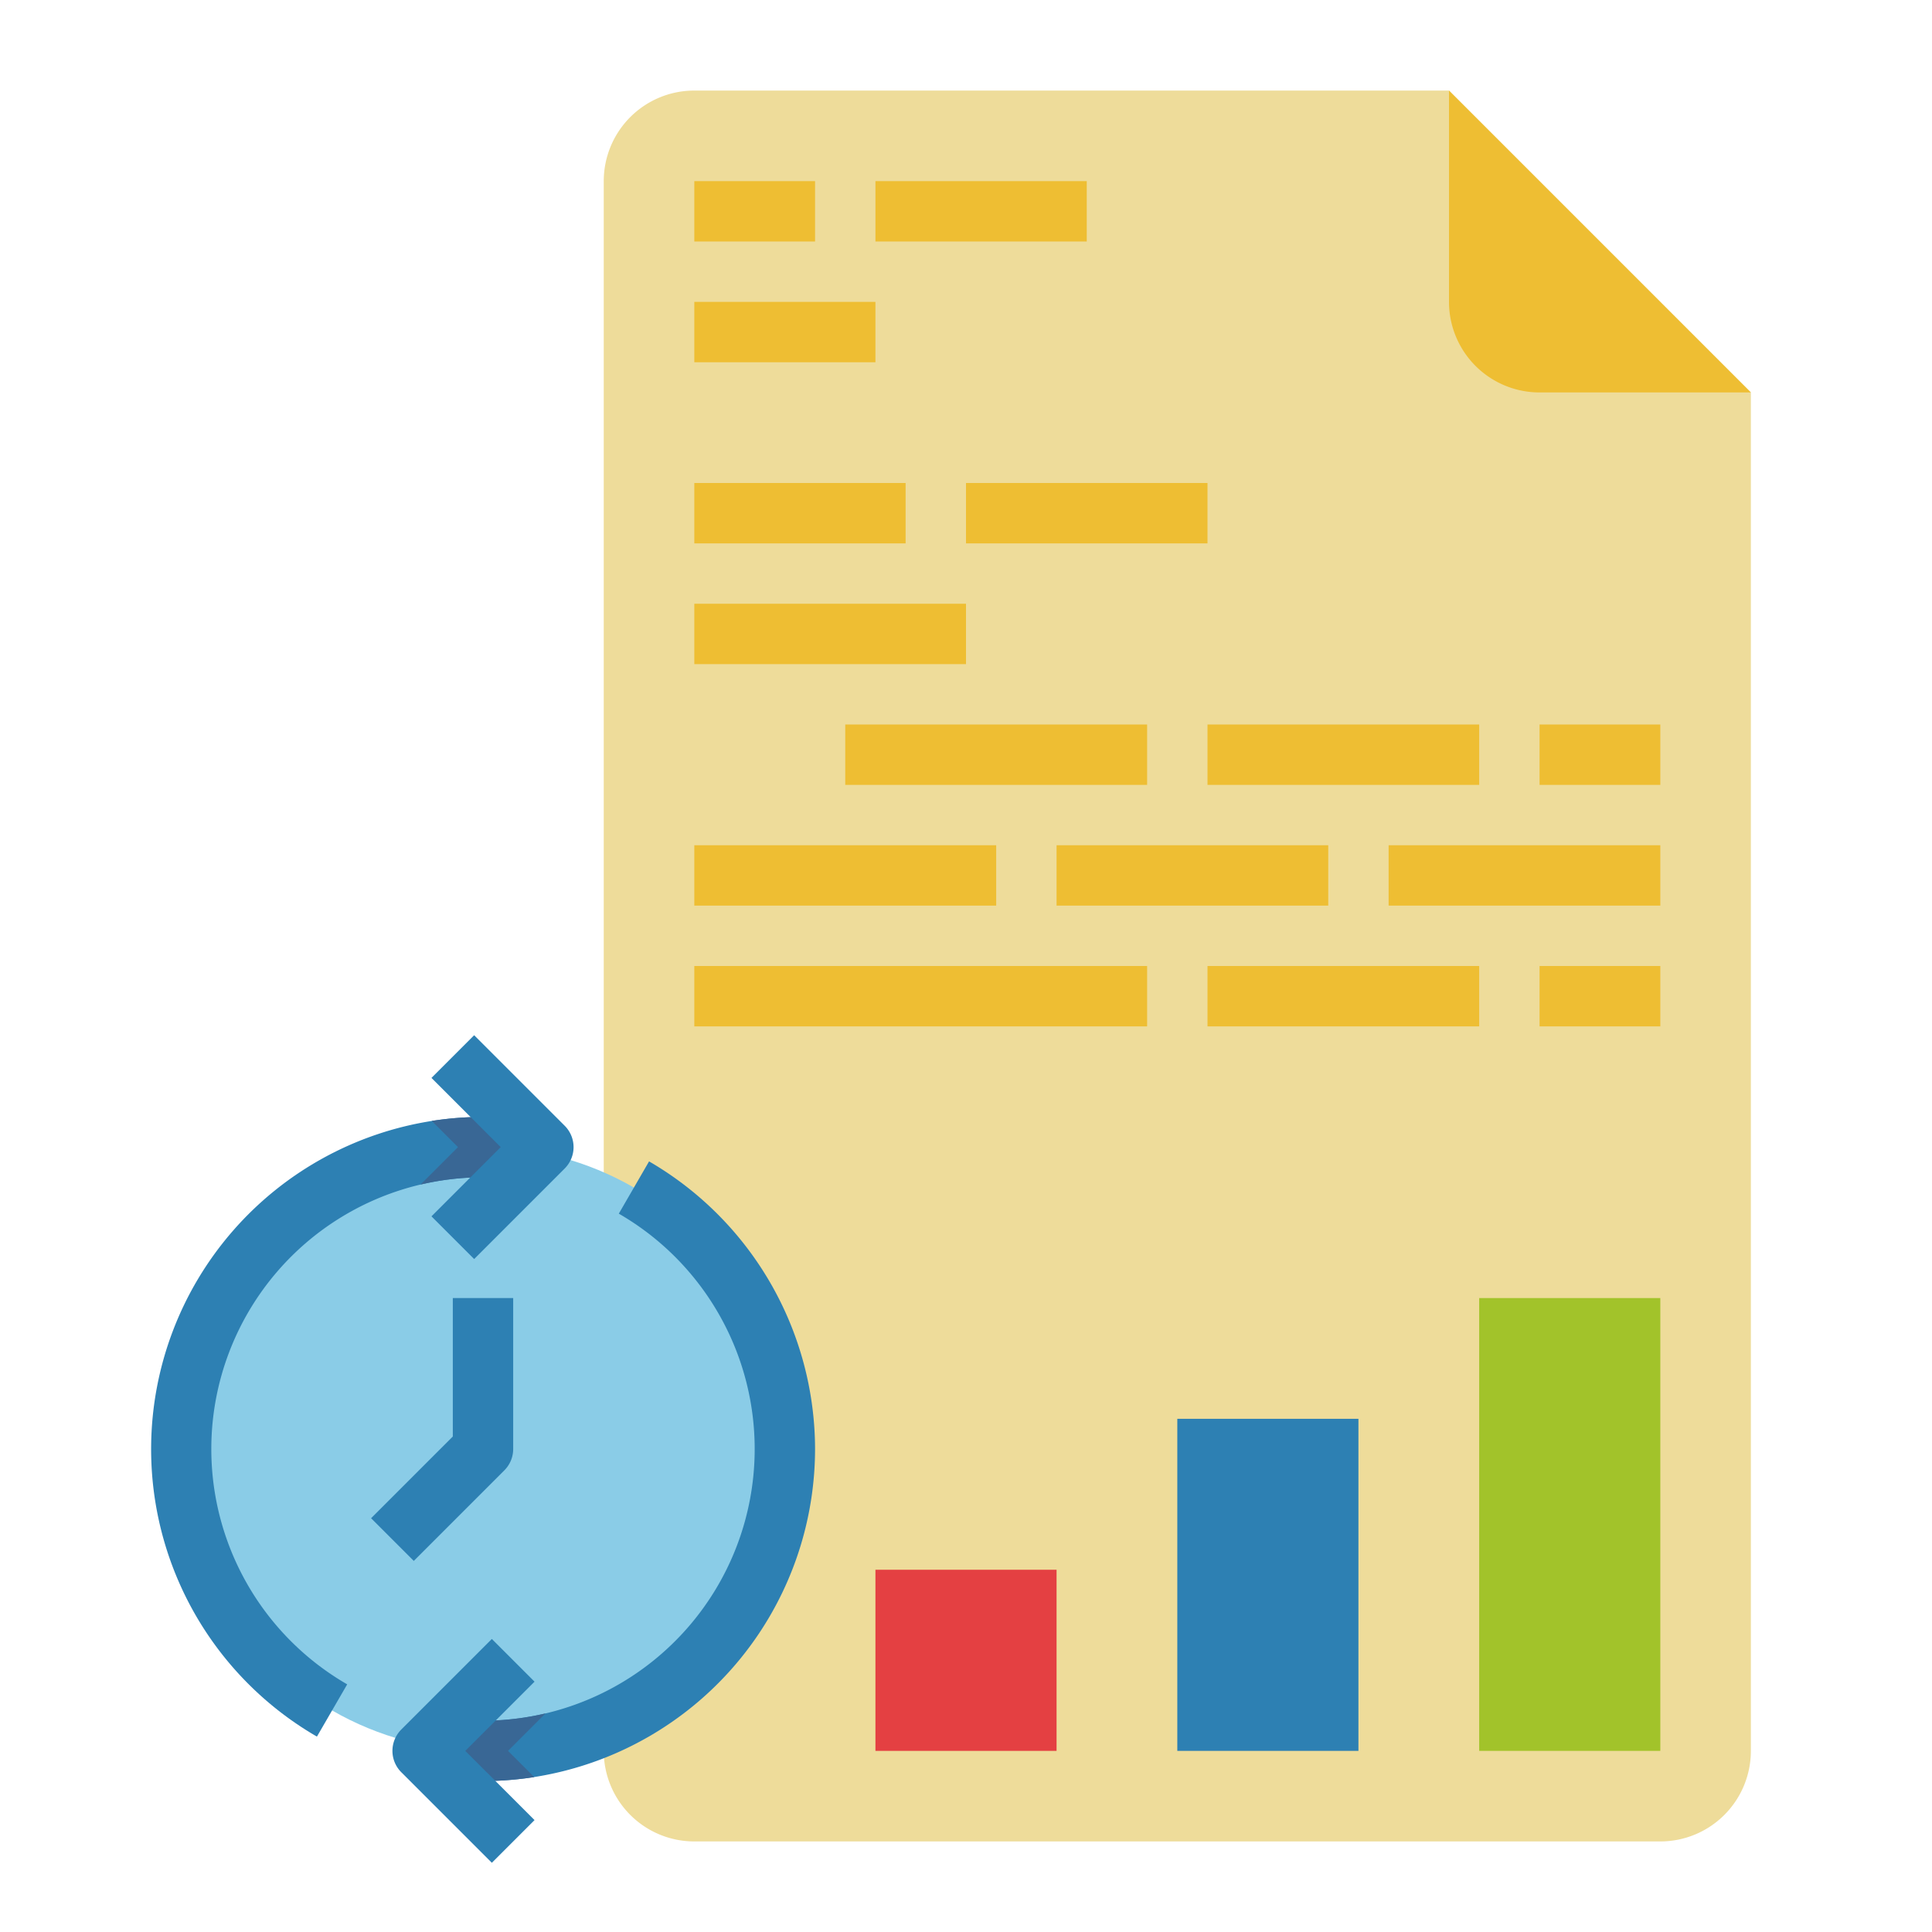 <svg id="Flat" height="512" viewBox="0 0 512 512" width="512" xmlns="http://www.w3.org/2000/svg"><path d="m464 104-80-80h-200a24 24 0 0 0 -24 24v416a24 24 0 0 0 24 24h256a24 24 0 0 0 24-24z" fill="#eedc9a"/><g fill="#eebe33"><path d="m384 24v56a24 24 0 0 0 24 24h56z"/><path d="m184 48h32v16h-32z"/><path d="m232 48h56v16h-56z"/><path d="m184 80h48v16h-48z"/><path d="m184 128h56v16h-56z"/><path d="m256 128h64v16h-64z"/><path d="m184 160h72v16h-72z"/><path d="m224 192h80v16h-80z"/><path d="m320 192h72v16h-72z"/><path d="m408 192h32v16h-32z"/><path d="m184 224h80v16h-80z"/><path d="m280 224h72v16h-72z"/><path d="m368 224h72v16h-72z"/><path d="m184 256h120v16h-120z"/><path d="m320 256h72v16h-72z"/><path d="m408 256h32v16h-32z"/></g><path d="m232 416h48v48h-48z" fill="#e44042"/><path d="m312 376h48v88h-48z" fill="#2d80b3"/><path d="m392 344h48v120h-48z" fill="#a2c32a"/><circle cx="128" cy="384" fill="#8acce7" r="80"/><path d="m145.59 297.76-3.18 15.68a72.015 72.015 0 0 0 -50.4 132.93l-8.02 13.85a88.028 88.028 0 0 1 61.6-162.46z" fill="#2d80b3"/><path d="m216 384a88.072 88.072 0 0 1 -105.59 86.24l3.18-15.68a72.015 72.015 0 0 0 50.4-132.93l8.02-13.85a88.334 88.334 0 0 1 43.99 76.22z" fill="#2d80b3"/><path d="m145.59 297.76-3.18 15.68a72.382 72.382 0 0 0 -30.97.49l9.93-9.93-6.95-6.95a88.604 88.604 0 0 1 31.17.71z" fill="#396795"/><path d="m125.657 333.657-11.314-11.314 18.344-18.343-18.344-18.343 11.314-11.314 24 24a8.001 8.001 0 0 1 0 11.314z" fill="#2d80b3"/><path d="m134.63 464 6.95 6.95a88.604 88.604 0 0 1 -31.17-.71l3.18-15.68a72.382 72.382 0 0 0 30.97-.49z" fill="#396795"/><path d="m130.343 493.657-24-24a8.001 8.001 0 0 1 0-11.314l24-24 11.314 11.314-18.344 18.343 18.344 18.343z" fill="#2d80b3"/><path d="m109.657 413.657-11.314-11.314 21.657-21.656v-36.687h16v40a8.002 8.002 0 0 1 -2.343 5.657z" fill="#2d80b3"/></svg>